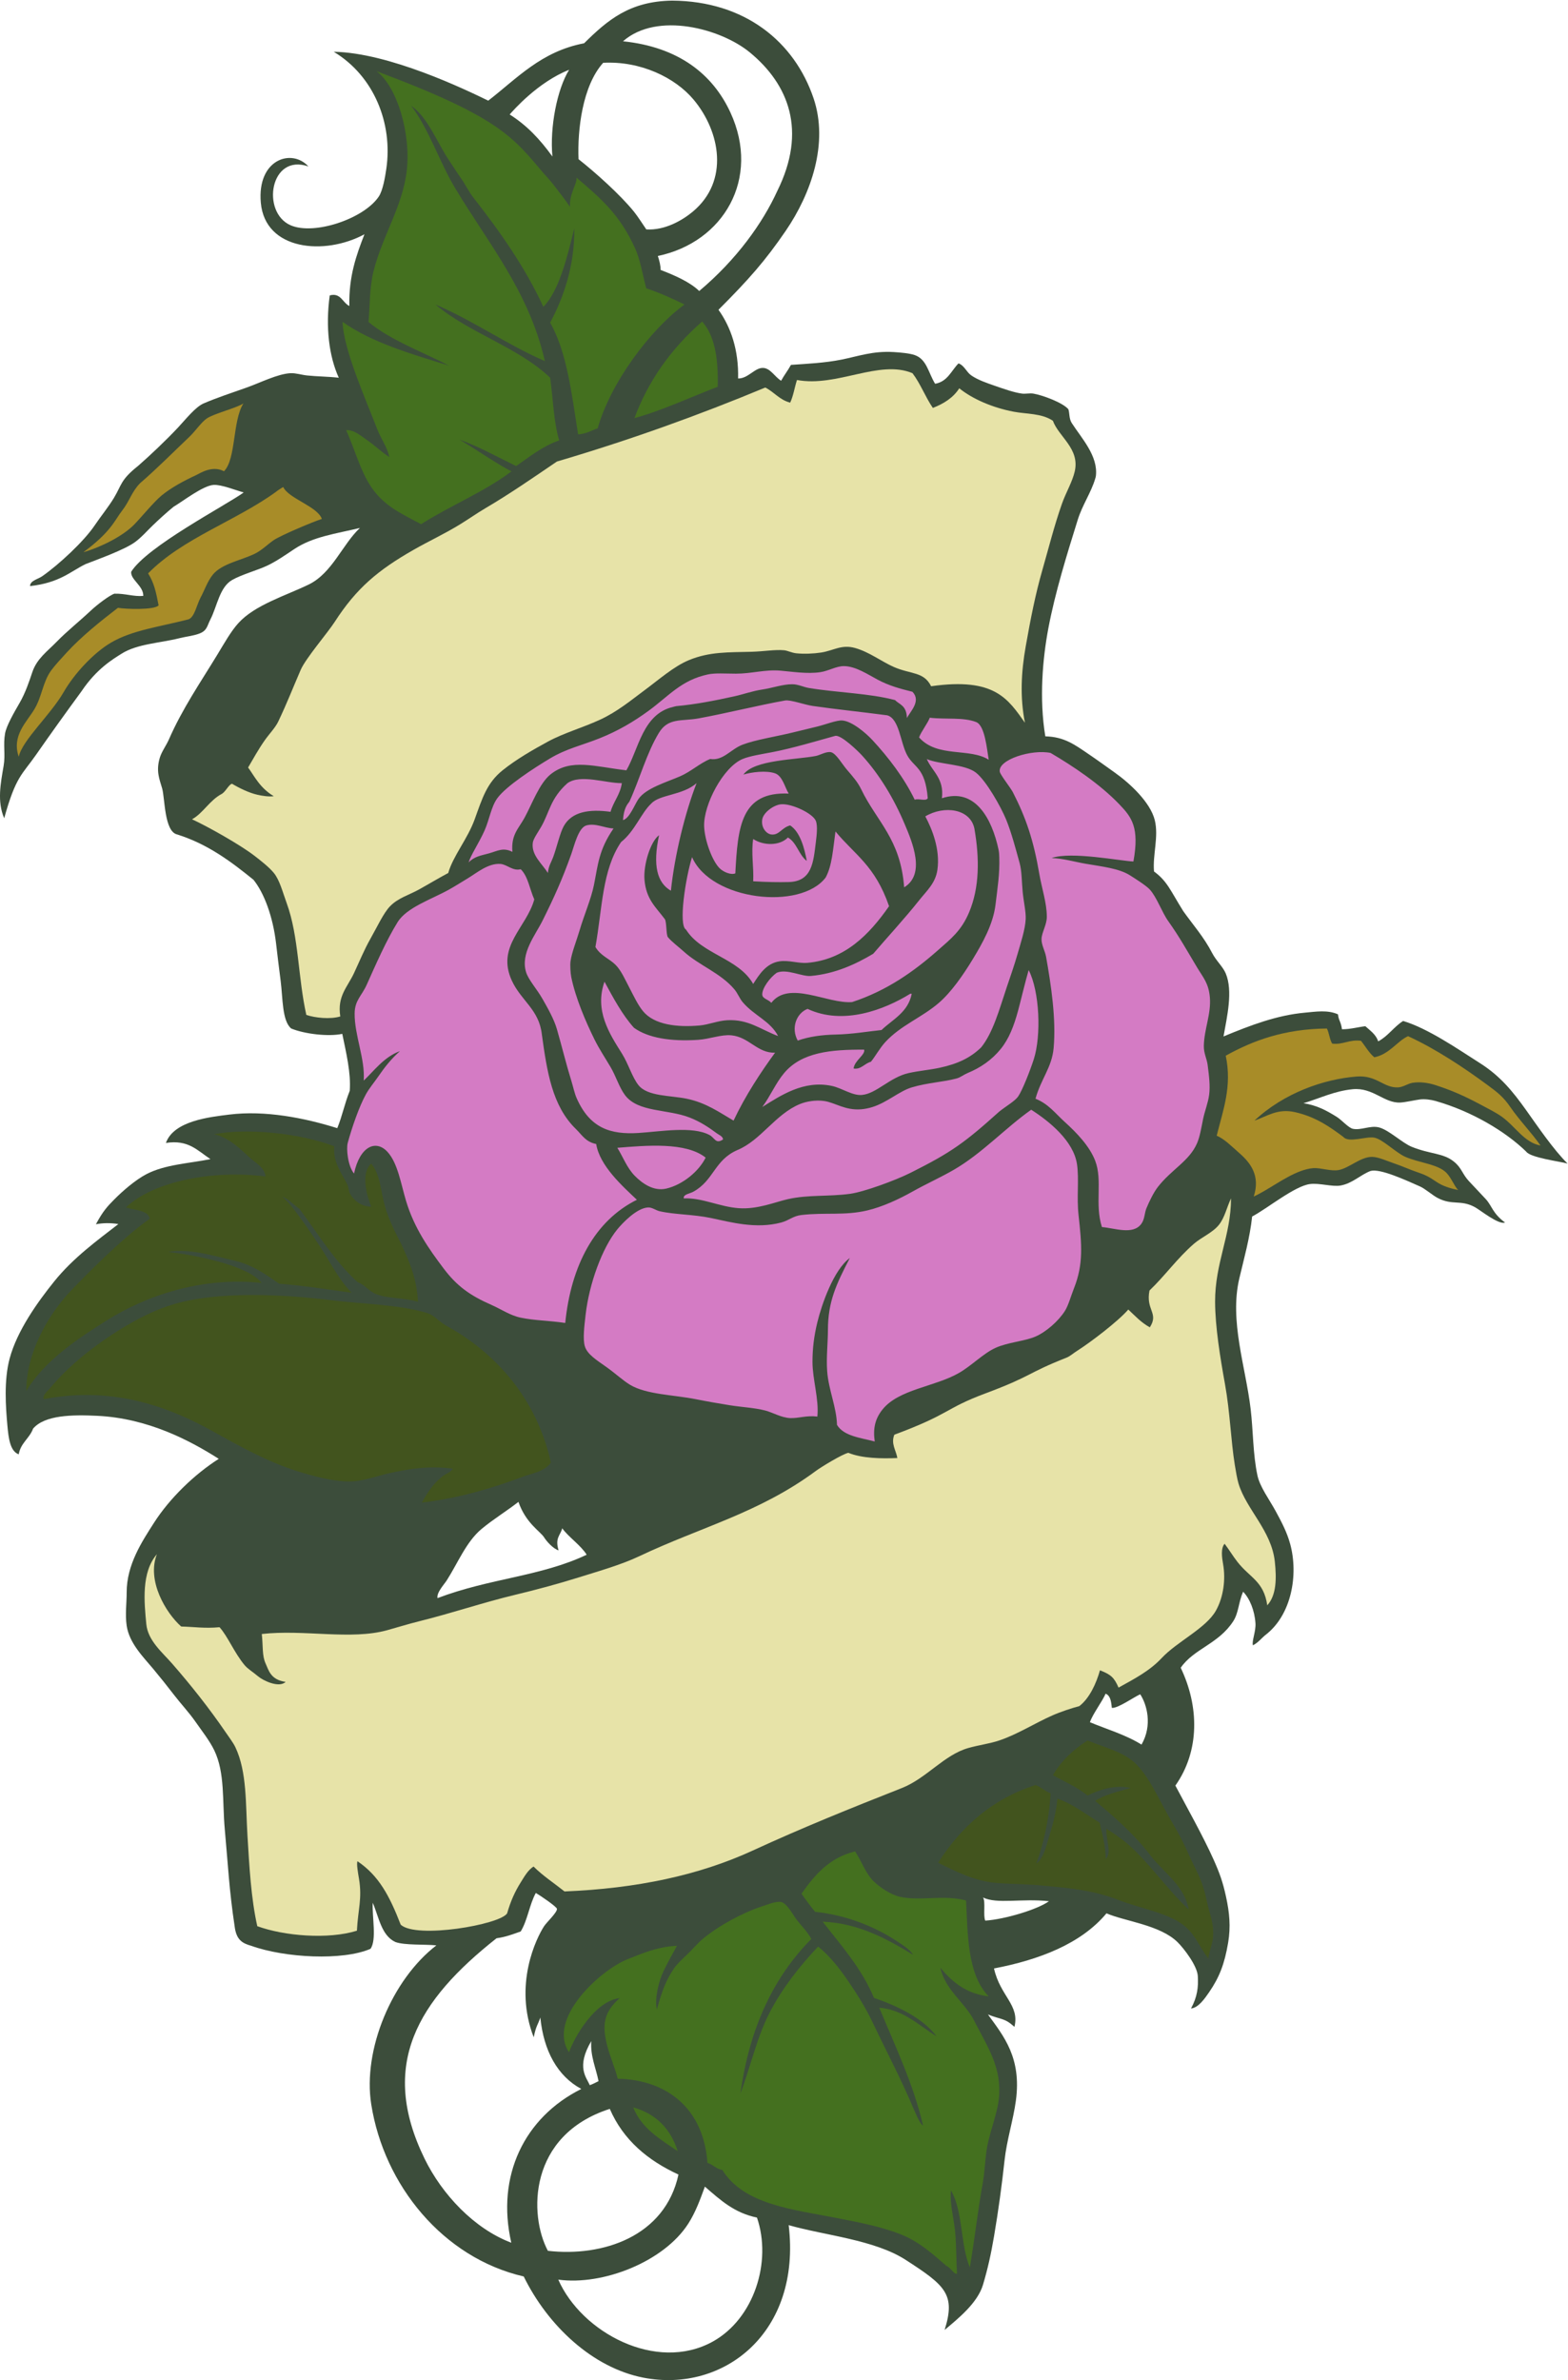<?xml version="1.0" encoding="UTF-8" standalone="no"?>
<svg
   xmlns:dc="http://purl.org/dc/elements/1.1/"
   xmlns:cc="http://creativecommons.org/ns#"
   xmlns:rdf="http://www.w3.org/1999/02/22-rdf-syntax-ns#"
   xmlns:svg="http://www.w3.org/2000/svg"
   xmlns="http://www.w3.org/2000/svg"
   viewBox="0 0 667.053 1012.36"
   height="1012.36"
   width="667.053"
   xml:space="preserve"
   id="svg2"
   version="1.1"><defs
     id="defs6" /><g
     transform="matrix(1.333,0,0,-1.333,0,1012.36)"
     id="g10"><g
       transform="scale(0.1)"
       id="g12"><path
         id="path14"
         style="fill:#3c4d3b;fill-opacity:1;fill-rule:evenodd;stroke:none"
         d="m 2292.95,6606.13 c 39.7,-55.43 64.76,-128.73 62.64,-219.22 31.71,-0.58 52.95,34.48 79.49,33.72 23.63,-0.67 37.42,-28.5 57.81,-40.95 9.63,17.69 21.78,32.84 31.33,50.59 52.5,3.7 107.01,6.03 161.41,16.86 53.43,10.66 100.18,28.13 166.22,24.09 21.38,-1.3 50.77,-3.83 67.46,-9.64 38.58,-13.4 43.51,-56.81 65.04,-91.53 39.8,6.76 51.47,41.68 74.67,65.04 18.9,-6.77 24.74,-27.34 40.96,-38.55 20.56,-14.18 49.06,-24.11 77.09,-33.72 26.58,-9.12 58.61,-20.64 84.32,-24.09 11.31,-1.51 24.94,1.81 36.13,0 28.26,-4.58 94.12,-28.61 112.01,-49.9 4.4,-11.76 1.73,-29.89 10.85,-44.05 31.39,-48.74 84.35,-104.66 77.09,-168.64 -0.45,-3.87 -1.27,-5.75 -2.41,-9.64 -12.76,-43.2 -40.95,-83.7 -55.41,-130.08 -34.83,-111.76 -72.27,-232.03 -93.96,-346.9 -18.06,-95.79 -29.68,-224.09 -9.63,-344.49 60.73,-1.5 93.85,-26.62 139.73,-57.82 28.77,-19.55 56.94,-40.12 81.91,-57.82 47.62,-33.75 113.32,-94.18 127.67,-151.76 13.13,-52.65 -7.27,-111.58 -2.4,-163.81 42.76,-31.61 51.46,-59.59 93.44,-126.75 30.76,-43.28 65.9,-82.59 92.05,-133.44 12.71,-24.71 34.39,-43.61 43.36,-65.04 23.69,-56.56 4.02,-138.39 -7.05,-201.16 86.5,35.71 169.69,67.73 260,75.89 34.8,3.15 72.41,9.47 105.31,-5.39 2.11,-20.17 9.6,-23.24 12.73,-47.61 27.66,-0.14 56.32,8.11 74.68,9.64 15.6,-14.12 33.49,-25.92 40.95,-48.18 31.54,16.65 50.04,46.32 79.5,65.05 79.57,-23.71 175.94,-90.54 245.72,-134.92 64.3,-40.86 103.98,-89.47 146.88,-149.63 36.01,-50.54 87.49,-126.48 132.32,-170.51 -26.18,7.15 -118.8,18.62 -132.24,38.29 -65.73,63.85 -172.29,128.04 -289.08,161.41 -14.44,4.12 -34.31,6.94 -50.6,4.81 -16.51,-2.15 -45.69,-8.98 -62.11,-9.8 -51.31,-2.55 -86.94,48.83 -151.77,42.51 -58.33,-5.68 -103.2,-28.35 -157.11,-44.75 42.68,-6.44 72.93,-22.81 106,-43.36 16.21,-10.08 37.56,-35.24 51.8,-38.22 25.55,-5.33 54.61,11.07 81.89,4.82 31.79,-7.28 74.98,-49.78 105.75,-62.22 59.89,-24.2 100.06,-19.07 135.07,-47.62 24.59,-20.05 25.88,-38.41 47.07,-61.53 18.35,-20.02 33.66,-35.25 54.3,-57.82 19.95,-21.82 21.44,-45.15 61.33,-74.68 -20.34,-7.98 -78.87,39.6 -95.84,48.89 -46.09,25.25 -71.39,4.55 -119.24,29.53 -16.22,8.47 -40.01,29.59 -56.56,36.87 -45.73,20.12 -126.61,57.68 -157.42,49.31 -33.22,-12.81 -58.01,-39.84 -96.11,-46.55 -26.18,-4.61 -67.09,8.66 -97.46,4.73 -49.12,-6.35 -136.59,-78.51 -184.4,-103.51 -7.59,-69.6 -25.68,-132.66 -40.94,-197.53 -32.01,-136.03 20.28,-282.31 36.13,-416.76 8.29,-70.23 7.16,-144.11 21.68,-212 7.81,-36.54 37.93,-76.65 57.82,-113.22 19.36,-35.6 36.45,-67.67 46.89,-106.25 26.31,-97.28 4.32,-225.05 -78.22,-288.84 -12.82,-9.92 -23.72,-25.08 -40.94,-33.72 -4.01,13.69 9.88,44.4 8.16,70.39 -2.68,40.7 -18.41,79.33 -39.48,100.66 -14.82,-34.27 -14.16,-67.36 -31.32,-93.96 -47.13,-73.1 -125.42,-87.37 -167.77,-148.67 59.16,-123.59 60.93,-265.39 -17.03,-376.01 33.83,-64.22 88.79,-161.77 122.17,-236.58 19.39,-43.46 29.27,-71.32 39.22,-116.88 11.35,-51.85 15.64,-96.58 6.98,-147.86 -11.48,-68.06 -28.09,-110.53 -60.66,-157.95 -13.25,-19.3 -34.36,-50.13 -57.81,-51.88 20.06,36.61 23.88,68.31 21.68,103.58 -2.05,32.77 -44.32,88.23 -65.05,108.41 -56.25,54.78 -167.2,65.92 -226.44,91.55 -80.99,-97.31 -215.4,-148.49 -358.94,-175.88 19.56,-88.25 82.67,-116.53 65.22,-186.38 -31.75,28.92 -40.83,22.2 -84.51,39.44 50.35,-69.23 107.54,-138.03 89.15,-274.626 -8.27,-61.414 -29.2,-126.504 -36.14,-190.312 -8.72,-80.157 -19.7,-161.047 -33.72,-243.309 -9.73,-56.965 -19.49,-101.438 -35.11,-154.016 -17.29,-58.254 -79.66,-108.429 -122.5,-144.211 35.89,113.879 1.78,142.024 -124.25,223.536 C 2790.66,448.094 2631,461.738 2517,494.426 2558.11,151.855 2309.72,-42.051 2053.4,7.734 1890.71,39.336 1748.09,174.285 1671.42,330.605 c -257.76,59.61 -445.88,291.258 -486.62,549.27 -27.5,174.205 65.94,397.995 207.84,507.265 -37.09,3.86 -100.64,-0.18 -130.75,10.67 -44.9,20.95 -52.5,79.2 -72.27,125.28 -2.69,-43.37 13.41,-118.25 -7.23,-146.96 -88.34,-38.38 -272.648,-29.17 -380.628,9.63 -28.91,8.08 -47.778,19.22 -52.996,62.64 -17.274,113.5 -21.399,199.99 -31.321,308.36 -8.363,91.29 1.16,180.88 -33.722,252.95 -15.012,30.99 -39.657,62.02 -60.231,91.54 -20.394,29.27 -46.09,56.54 -67.453,84.32 -21.691,28.2 -44.379,56.63 -67.449,84.31 -30.91,37.09 -76.117,81.49 -84.317,137.32 -5.265,35.87 0.086,73.27 0,105.99 -0.226,88.67 49.024,162.59 86.723,221.63 50.563,79.18 129.934,155.69 207.18,204.77 -90.871,57.93 -225.539,129.59 -387.86,137.31 -79.211,3.78 -167.488,2.79 -204.765,-40.95 -11.375,-31.18 -39.578,-45.54 -45.77,-81.91 -27.578,9.61 -32.555,52.09 -36.137,91.55 -5.398,59.48 -11.527,144.79 7.231,214.4 23.953,88.92 88.98,179.65 142.133,245.72 60.871,75.66 138.586,131.7 204.769,183.09 -25.507,4.01 -49.765,3.61 -71.664,-0.69 22.742,42.61 36.961,57.11 57.207,77.78 27.434,27.98 68.746,63.64 103.59,81.9 59.582,31.24 135.82,34.25 204.766,48.18 -42.582,28.12 -70.414,62.62 -142.16,51.61 24.902,70.9 140.922,82.83 202.382,90.53 113.809,14.25 240.707,-10.73 344.492,-43.36 16.27,39.88 22.42,75.26 39.78,119.14 4.41,56.42 -11.62,122.33 -23.83,181.75 -44.07,-9.4 -119.996,-0.56 -162.902,17.09 -29.293,24.06 -26.668,96.59 -33.719,151.77 -5.969,46.69 -10.051,79.66 -14.457,118.04 -10.012,87.2 -38.164,162.25 -72.274,204.77 -71.472,57.81 -145.097,113.48 -243.312,144.55 -41.528,8.93 -39.098,115.12 -48.176,146.94 -8.258,28.95 -20.609,55.14 -7.223,98.77 5.852,19.09 20.336,38.22 28.903,57.82 42.554,97.36 99.984,180.77 154.179,269.82 22.387,36.79 43.512,74.77 67.446,101.17 52.64,58.04 150.203,87.11 224.043,122.86 75.452,36.53 107.742,128.2 163.812,180.68 -76.67,-18.38 -149.883,-27.58 -209.582,-67.45 -28.797,-19.24 -56.875,-38.88 -86.73,-53 -30.203,-14.29 -81.446,-28.27 -111.746,-45.69 -39.914,-22.94 -47.786,-84.31 -68.926,-125.35 -11.238,-21.83 -10.52,-36.29 -36.133,-45.77 -19.348,-7.16 -41.648,-9.16 -62.637,-14.46 -61.633,-15.55 -135.093,-17.95 -184.722,-49.37 -27.227,-17.24 -79.649,-47.83 -127.868,-119.77 -51.863,-70.69 -103.668,-143.17 -145.117,-202.7 -44.461,-63.88 -64.476,-67.98 -101.808,-202.72 -22.977,53.45 -11.449,110.62 -1.789,167.43 6.164,36.22 -1.988,66.63 4.555,103.15 4.387,24.48 27.953,65.62 46.035,96.8 18.961,32.71 30.992,68.99 40.954,98.78 14.375,42.97 47.863,66.33 77.085,96.36 34.29,35.22 70.805,63.64 110.821,101.18 19.301,18.1 58.719,47.91 74.066,52.83 34.301,1.04 61.082,-9.83 92.149,-7.06 0.703,32.26 -41.496,52.14 -38.539,77.09 50.746,81.18 301.921,211.73 358.949,252.94 -24.981,6.95 -71.922,25.93 -96.367,24.1 -34.176,-2.57 -96.52,-51.42 -127.672,-69.86 -21.047,-17.12 -47.813,-41.6 -67.016,-60.15 -19.293,-18.63 -33.516,-35.71 -54.641,-51.61 -32.699,-24.61 -117.792,-55 -159.054,-71.08 -48.629,-23.76 -82.043,-59.39 -177.008,-70.11 -0.035,17.41 24.734,21.71 38.539,31.31 53.172,36.96 133.352,111.32 167.871,162.66 17.656,26.25 44.961,60.34 61.328,87.55 25.137,41.79 20.414,57.08 77.102,102.09 38.672,33.78 89.824,82.24 127.328,122.28 24.43,26.09 55.391,65.67 81.914,77.09 41.801,18 87.484,32.96 137.305,50.59 43.414,15.36 98.371,43.55 139.726,45.77 16.465,0.88 35.547,-5.41 52.996,-7.23 33.633,-3.5 63.933,-3.14 101.183,-7.22 -31.12,68.27 -42.77,161.14 -28.91,262.58 34.91,9.87 40.87,-23.18 62.64,-33.72 -2.2,94.54 22.33,162.35 48.17,228.85 -126.94,-68.46 -317.071,-51.99 -330.731,100.66 -12.406,138.74 98.644,174.44 151.855,115.79 -122.578,42.74 -151.16,-146.14 -57.203,-187.54 74.929,-33.01 234.219,20.29 281.859,91.54 13.18,19.68 20.33,63.18 24.09,89.14 20.91,144.63 -39.54,295.56 -167.85,372.78 176.84,-2.92 420.97,-120.96 493.07,-155.96 91.98,71.02 168.93,157.09 305.94,183.08 75.62,74.76 145.5,133.91 280.62,136.14 232.88,-1.57 390.81,-131.47 451.74,-312 48.21,-142.84 -7.44,-303.36 -89.05,-422.78 -65.22,-95.36 -117.6,-154.89 -214.5,-251.75 z M 1887.02,1081.68 c -3.41,-48.22 14.96,-85.86 23.19,-127.825 -8.1,-3.925 -18.46,-9.57 -27.96,-12.82 -10.58,25.195 -44.32,57.434 4.77,140.645 z m 1641.42,1108.54 c 14.56,-5.88 17.7,-22.22 19.84,-45.19 18.26,-2.71 71.22,34.95 90.63,43.28 21.03,-31.89 39.95,-98.5 4.13,-160.54 -50.08,31.49 -116.1,50.92 -164.67,71.48 9.57,27.37 38.97,65.13 50.07,90.97 z m -391.21,-650.36 c 45.48,-21.77 122.43,-2.33 210.43,-11.79 -35.68,-26.17 -140.93,-57.89 -203.27,-61.98 -7.41,15.63 1.74,61.14 -7.16,73.77 z M 2249.59,617.297 c 51.25,-44.426 94.11,-83.684 166.22,-98.774 48.29,-140.789 -9.13,-323.21 -142.06,-396.14 -179.51,-98.469 -417.72,29.277 -492.02,198.172 142.81,-19.52 337.45,57.648 414.87,178.695 22.89,35.809 37.25,75 52.99,118.047 z M 1782.66,2647.49 c -12.09,40.27 5.75,47.44 11.62,70.48 20.17,-28.02 59.68,-54.49 78.03,-84.33 -147.11,-69.78 -308.35,-74.71 -476.03,-138.46 -3.55,17.49 20.6,42.84 29.42,56.56 34.35,53.35 62.05,123.06 110.82,163.81 37.27,31.16 80.66,57.52 118.04,86.72 23.52,-68.23 70.07,-94.18 81.9,-113.23 8.36,-13.43 29.25,-36.4 46.2,-41.55 z M 1724.42,1156.9 C 1735.2,1050.45 1779.08,970.105 1855.2,928.984 1673.4,838.387 1582.8,651.27 1631.75,438.32 c -118.25,44.59 -220.93,153.848 -276.79,268.231 -146.58,300.069 -21.69,504.829 229.73,703.299 29.1,3.83 52.73,13.12 77.1,21.68 21.75,35.27 27.98,86.06 48.17,122.86 12.15,-6.73 66.54,-43.64 67.46,-50.58 1.48,-11.21 -32.58,-42.59 -40.96,-55.41 -24.69,-37.81 -98.22,-186.86 -33.14,-354.68 7.61,38.39 13.32,39.13 21.1,63.18 z M 2165.27,655.828 C 2122.29,457.703 1923.3,392.539 1748.51,412.52 c -60.56,113.203 -64.08,368.613 197.54,452.902 43.24,-99.699 121.41,-164.453 219.22,-209.594 z M 2231.52,6666 c -29.7,28.92 -79.18,50.35 -123.29,67.28 0.38,13.22 -4.16,30.86 -8.78,44.5 209.56,43.8 328.89,246.86 231.68,457.76 -56.79,123.19 -166.46,209.13 -342.83,227.34 108.58,95.46 312.29,40.63 404.69,-35.45 124.4,-102.41 182.78,-250.41 87.77,-442.03 -46.98,-102.87 -129.86,-219.02 -249.24,-319.4 z m -468.56,429.16 c -39.96,55.37 -81.72,99.64 -136.36,134.14 10.22,11.72 89.64,103.15 189.7,142.57 -38.45,-62.19 -61.99,-183.07 -53.34,-276.71 z M 1925,7394.24 c 119,6.32 229.42,-46.95 288.43,-117.37 85.18,-101.66 114.96,-259.53 -2.39,-357.57 -32.85,-27.46 -89.08,-60.51 -148.43,-56.67 -10.89,15.93 -27.43,41.8 -39.47,56.67 -44.39,54.8 -123.59,125.41 -176.75,167.34 -3.89,93.5 12.4,234.14 78.61,307.6 v 0" /><path
         id="path16"
         style="fill:#a88c28;fill-opacity:1;fill-rule:evenodd;stroke:none"
         d="m 1027.13,5938.74 c -29.587,-9.47 -131.454,-52.71 -153.099,-67.36 -19.222,-13.02 -37.961,-32.33 -60.222,-43.36 -42.723,-21.2 -106.504,-31.82 -134.907,-67.47 -17.164,-21.53 -26.351,-49.8 -38.547,-72.26 -12.464,-22.96 -19.082,-62.45 -38.542,-69.86 -91.536,-23.75 -180.512,-34.56 -248.125,-74.68 C 297.141,5510.2 236.48,5443.97 203.254,5386.34 160.727,5312.58 71.559,5233.43 59.781,5179.98 c -23.059,67.32 25.277,110.37 49.813,151.27 24.679,41.14 26.683,86.68 53.351,123.53 12.25,16.93 33.633,39.89 49.821,57.57 46.922,51.26 108.964,100.81 163.718,142.82 20.215,-4.12 117.121,-7.91 129.668,7.83 -8.043,41.76 -14.211,71.45 -33.48,101.96 109.023,111.61 280.582,167.53 408.59,260.59 1.765,2.25 19.863,13.74 22.707,14.9 17,-36.81 109.371,-61.7 123.161,-101.71 z M 4234.64,4312.73 c 7.46,-14.21 8.57,-34.77 16.86,-48.18 34.18,-4.46 54.39,13.83 91.98,8.98 13.33,-16.38 26.06,-39.39 42.61,-52.54 48.27,9.56 73.26,51.88 107.61,67.32 88.21,-40.52 178.64,-100.55 254.07,-156.26 31.16,-23 49.54,-36.82 72.25,-69.86 29.86,-43.42 68.12,-81.89 96.37,-122.85 -51.45,9.36 -79.65,60.19 -122.87,91.54 -18.51,13.42 -45.07,26.6 -67.45,38.55 -46.98,25.06 -87.29,44.05 -144.53,62.62 -23.62,7.67 -51.02,11.44 -74.68,7.23 -13.94,-2.46 -29.28,-13.91 -45.79,-14.44 -46.52,-1.53 -67.39,39.82 -132.07,34.66 -103.7,-8.27 -230.67,-51.77 -325.63,-140.67 41.1,14.03 73.92,39.76 130.09,26.95 67.56,-15.44 112.34,-48.44 153.74,-78.94 16.02,-20.03 73.08,2.57 98.69,-2.28 27.08,-5.13 68.86,-48.27 99.29,-61.36 43.55,-18.74 95.84,-22.44 125.26,-45.77 20.28,-16.08 29.17,-46.48 43.36,-60.23 -24.37,5.22 -49.34,12.35 -69.85,26.5 -22.42,15.46 -35.22,22.18 -62.64,31.32 -20.76,6.92 -45.08,18.19 -69.86,26.49 -21.81,7.32 -52.19,21.45 -72.28,21.69 -36.67,0.45 -73.01,-35.48 -106.38,-41.95 -25.18,-4.89 -56.73,7.48 -81.34,5.98 -13.6,-0.82 -28.9,-5.16 -40.95,-9.63 -52.61,-19.53 -103.9,-60.53 -149.29,-80.89 21.58,66.47 -10.58,107.61 -46.02,138.54 -25.05,21.85 -48.48,45.98 -72.28,55.4 20.27,81.28 49.62,157.49 28.91,255.36 87.74,48.78 187.57,85.45 322.82,86.72 z M 266.039,5832.44 c 89.688,66.35 99.16,101.36 123.781,132.89 23.442,30.01 30.828,60.81 57.477,87.67 55.57,48.12 104.539,97.8 157.797,148.42 17.789,16.9 36.969,45.47 54.461,57.64 22.785,15.87 95.726,33.6 117.336,48.3 -35.321,-55.74 -23.036,-177.28 -62.051,-216.52 -37.59,19.93 -75.992,-6.3 -88.938,-12.29 -38.32,-17.74 -79.519,-39.75 -110.636,-65.41 -24.297,-20.02 -66.055,-71.11 -87.766,-93.12 -35.629,-36.1 -104.348,-70.93 -161.461,-87.58 v 0" /><path
         id="path18"
         style="fill:#42541e;fill-opacity:1;fill-rule:evenodd;stroke:none"
         d="m 1758.14,2927.55 c -21.17,-29.13 -59.16,-33.62 -91.53,-45.78 -90.81,-34.11 -199.7,-67.39 -320.41,-81.91 18.34,33.16 39.2,64.6 69.87,86.73 9.28,6.7 22.31,9.8 28.9,21.68 -76.04,9.99 -139.34,-0.51 -202.35,-14.45 -41.06,-9.09 -84.6,-26.4 -127.68,-26.5 -54.57,-0.12 -122.241,19.11 -168.631,33.72 -92.25,29.08 -183.223,79.61 -265,125.28 -138.575,77.37 -319.668,147.15 -542.028,103.58 -3.597,14.4 11.996,24.92 19.274,33.73 60.699,73.54 145.703,140.65 231.265,192.72 52.821,32.15 106.688,59.55 166.219,77.09 135.695,39.98 334.399,33.07 503.491,12.04 94.41,-11.74 215.83,-13.26 305.75,-41.33 20.46,-6.4 36.47,-27.43 60.42,-40.58 161.35,-88.53 288.64,-237.36 332.44,-436.02 z M 3856.41,1344.8 c -26.04,34.05 -40.6,73.24 -72.26,101.18 -50.42,44.53 -140.93,57.07 -216.81,86.74 -81.57,31.89 -165.48,38.3 -245.73,45.76 -46.24,4.31 -90.75,4.27 -134.91,7.22 -74.58,5.02 -134.61,36.72 -192.72,65.06 72.67,113.63 170.11,202.49 310.77,248.13 18.28,-6.62 29.91,-19.87 48.18,-26.5 -4.38,-81.78 -23.22,-164.15 -45.77,-224.04 24.5,16.38 31.9,57.29 43.36,93.95 10.19,32.61 20.87,73.01 24.08,113.23 51.9,-18.78 91.19,-50.15 134.91,-77.09 8.11,-36.87 18.67,-71.27 19.28,-115.64 20.91,20.31 -0.09,60.75 2.41,96.37 23.16,-14.97 46.91,-30.17 67.44,-48.19 71.66,-62.84 125.5,-144.6 195.14,-209.59 -12.69,75.86 -82.1,119.76 -122.86,173.45 -49.61,65.36 -111.6,119.68 -175.86,173.46 31.14,20.26 73.29,29.49 113.22,40.95 -47.06,12.31 -103.94,-6.69 -137.31,-24.08 -32.12,26.49 -73.15,44.09 -110.81,65.04 27.35,46.53 65.63,82.1 110.81,110.81 54.67,-23.49 115.98,-35.34 156.59,-77.09 39.06,-40.16 67.25,-102.39 98.76,-158.99 15.37,-27.6 32.05,-54.56 45.78,-81.91 14.89,-29.66 27.3,-59.28 40.96,-86.73 15.01,-30.2 27.81,-56.44 38.54,-108.4 8.6,-41.66 24.11,-70.8 19.27,-118.05 -2.32,-22.58 -13.02,-43.76 -14.46,-65.05 z M 1066.76,3936.93 c -4.56,-51.05 22.4,-83.06 40.95,-120.46 5.41,-10.9 4.96,-22.96 9.64,-31.31 12.01,-21.45 36.94,-41.3 67.45,-40.96 -12.21,29.07 -35.75,107.05 0,137.31 29.47,-34.78 30.14,-88.53 43.36,-134.9 13.16,-46.12 34.64,-86.43 53,-122.86 31.2,-67.62 47.97,-110.76 53,-183.07 -43.67,13.36 -93.88,9.5 -132.5,24.08 -24.91,9.41 -37.87,31.53 -60.22,38.53 -73.15,66.59 -125.87,153.6 -185.499,233.68 -27.171,20.22 -37.246,33.85 -55.41,38.55 28.239,-18.33 95.274,-120.68 113.219,-146.95 36.75,-53.75 63.9,-113.33 108.41,-158.99 -70.86,9.71 -147.371,22.22 -231.262,28.9 -41.273,28.38 -84.472,60.84 -146.953,74.67 -59.472,13.2 -140.961,39.24 -207.175,26.52 77.832,-7.96 256.976,-42.65 298.109,-98.78 -189.328,20.13 -366.086,-38.75 -495.649,-120.45 -94.312,-59.46 -196.199,-127.12 -255.363,-224.03 -0.121,116.45 64.762,239.34 146.426,324.02 30.004,31.11 152.148,157.99 247.887,225.64 -6.532,27.37 -45.797,25.94 -76.317,35.73 89.399,85.33 283.481,120.3 445.664,98.76 -3.464,29.39 -32.023,43.24 -50.586,60.23 -29.961,27.44 -64.347,62.75 -113.218,74.68 104.297,20.17 273.382,3.64 383.037,-38.54 v 0" /><path
         id="path20"
         style="fill:#e7e3a8;fill-opacity:1;fill-rule:evenodd;stroke:none"
         d="m 700.586,2402.38 c 26.113,-28.88 46.93,-81 79.496,-120.45 10.637,-12.89 26.758,-22 43.359,-36.14 16.149,-13.75 66.997,-38.32 88.086,-17.9 -47.738,6.72 -53.914,36.68 -63.992,58.86 -11.5,25.3 -7.726,55.29 -12.043,93.94 134.801,15.22 283.798,-19.97 399.898,12.06 33.92,9.34 67.83,20.04 103.59,28.9 102.62,25.41 202.54,59.5 305.94,84.32 66.72,16 136.29,34.69 202.36,55.4 66.42,20.82 135.73,40.45 192.72,67.45 197.99,93.86 382.56,138.11 563.72,272.23 16.65,12.32 83.44,53.2 103.59,57.82 44.25,-18.11 106.58,-18.79 156.51,-16.68 -4.11,24.65 -21.38,45.9 -9.56,74.49 180.03,66.84 159.11,82.6 290.65,131.77 150.87,56.37 129.56,63.01 258.61,113.94 11.41,4.51 21.9,14.24 33.73,21.69 42.57,26.85 131.29,94.47 163.61,131.97 22.34,-21.03 40.78,-41.32 68.65,-56.8 29.72,45.77 -13.64,54.71 -1,117.55 48.72,46.21 88.68,103.17 142.13,149.36 24.09,20.81 59.52,35.12 79.5,60.23 18.84,23.67 24.98,56.13 38.54,84.31 -0.12,-118.9 -51.41,-205.93 -50.85,-330.45 0.36,-79.74 16.01,-175.75 31.57,-262.16 16.08,-89.11 18.94,-181.3 31.33,-257.78 3.06,-18.89 7.47,-45.29 12.04,-60.22 25.32,-82.57 104.94,-149.63 115.64,-248.13 5.82,-53.63 5.39,-107.52 -24.09,-139.73 -11.1,77.24 -55.19,87.43 -95.17,138.55 -14.75,18.87 -25.79,37.94 -40.95,57.81 -12.68,-14.25 -8.64,-43.48 -4.81,-65.04 8.5,-48.03 1.49,-104.69 -22.88,-148.17 -31.82,-56.73 -123.52,-98.39 -173.46,-151.78 -38.28,-40.92 -86.84,-65.99 -137.32,-93.95 -14.48,32.9 -24.32,41.31 -59.29,55.27 -11.97,-42.22 -33.29,-89.24 -65.98,-114.38 -24.27,-6.43 -58.21,-17.43 -86.71,-30.02 -56,-24.74 -109.84,-59.66 -168.64,-79.5 -31.23,-10.53 -63.68,-14.19 -98.76,-24.09 -77.5,-21.84 -133.4,-96.64 -212,-127.68 -167.55,-66.16 -315.99,-125.85 -477,-199.95 -171.26,-78.81 -370.34,-120.74 -599.84,-130.08 -33.01,26.41 -69.06,49.78 -98.77,79.49 -17.69,-10.92 -29.5,-32.34 -40.95,-50.58 -18.34,-29.2 -32.26,-59.85 -43.37,-98.77 -22.22,-36.25 -290.59,-82.24 -339.67,-36.14 -35.64,91.9 -69.81,156.54 -138.01,202.39 -3.33,-9.01 1.93,-38.12 4.82,-55.41 10.68,-64.01 -2.92,-96.63 -6.54,-166.25 -91.58,-28.56 -232.157,-16.91 -317.981,14.45 -19.949,89.36 -25.301,189.76 -31.32,289.08 -6.074,100.25 -1.196,203.27 -38.543,281.86 -7.028,14.77 -20.098,31.75 -31.317,48.18 -50.972,74.65 -110.382,149.86 -171.046,219.23 -30.84,35.25 -76.899,73.02 -81.903,125.26 -6.73,70.19 -16.48,165.17 33.719,223.17 -32.863,-83.84 27.961,-186.51 77.601,-230.62 40.286,-0.86 75.407,-6.76 122.356,-2.18 z M 2977.12,6292.96 c 35.27,13.71 65.24,32.72 84.32,62.63 41.79,-33.86 105.62,-61.7 173.44,-74.68 41.08,-7.86 89.24,-4.62 125.28,-28.91 18.87,-51.47 86.32,-88.66 69.86,-161.41 -7.53,-33.25 -28.47,-68.09 -40.96,-103.58 -24.62,-69.96 -41.88,-139.67 -62.63,-211.99 -21.87,-76.24 -36.97,-152.53 -53,-243.32 -14.25,-80.75 -18.71,-161.36 -2.41,-243.31 -54.09,75.68 -95.94,145.42 -299.41,116.49 -23.54,47.29 -64.07,37.32 -119.76,61.78 -37.34,16.4 -77.49,47.44 -122.85,60.23 -43.55,12.27 -68.64,-8.35 -108.41,-14.46 -24,-3.68 -54.33,-5.07 -79.5,-2.41 -13.94,1.47 -27.95,8.62 -38.55,9.64 -28.95,2.77 -64.9,-3.78 -103.59,-4.82 -74.19,-1.99 -134.22,0.58 -199.95,-26.5 -48.48,-19.98 -96.23,-62.42 -142.14,-96.36 -43.71,-32.33 -86.73,-68.45 -142.13,-93.96 -56.87,-26.16 -115.17,-42.13 -166.22,-69.86 -50.06,-27.18 -102.09,-57.39 -144.54,-91.54 -50.4,-40.55 -64.67,-88.87 -89.13,-156.58 -22.54,-62.37 -68.86,-116.66 -84.32,-171.04 -32.1,-17.17 -63.14,-35.96 -93.95,-53 -31.59,-17.46 -65.74,-26.49 -91.55,-53 -21.18,-21.75 -41.25,-65.96 -62.63,-103.59 -20.79,-36.6 -36.51,-75.73 -53,-110.82 -20.73,-44.07 -53.66,-72.79 -43.36,-137.31 -31.58,-9.83 -80.98,-4.58 -108.409,4.82 -26.726,119.1 -23.75,250.35 -62.633,356.53 -12.648,34.55 -22.293,73.48 -40.957,96.37 -15.031,18.44 -41.586,39.23 -62.629,55.4 -44.261,34.01 -144.136,90.68 -198.547,115.96 35.352,19.27 55.407,59.97 94.661,80.85 12.293,6.55 23.359,31.31 33.043,32.46 23.832,-14.23 54.476,-29.02 80.179,-34.86 17.5,-3.97 36.762,-6.97 53,-4.82 -45.144,27.02 -62.074,64.74 -81.914,91.54 15.285,26.04 32.59,57.68 53,86.72 14.766,21.01 34,40.45 43.364,60.23 29.121,61.54 45.843,105.44 71.574,164.86 15.75,36.39 86.088,118.21 108.378,152.79 69.24,107.36 137.88,165.06 251.56,229.93 52.24,29.8 97.14,49.85 149.36,81.9 26.97,16.56 52.58,34.74 79.5,50.6 79.64,46.9 150.69,96.27 228.86,149.35 231.98,68.35 452.81,147.84 664.89,236.09 28.38,-14.18 45.57,-39.55 79.5,-48.18 10.08,21.25 14.02,48.62 21.69,72.27 127.48,-23.86 262.56,66.25 368.57,21.68 25.47,-33.15 41.17,-76.07 65.05,-110.81 v 0" /><path
         id="path22"
         style="fill:#44701f;fill-opacity:1;fill-rule:evenodd;stroke:none"
         d="m 3083.11,1530.3 c 5.53,-106.01 3.43,-236.26 72.27,-305.94 -63.26,7.48 -110.69,37.87 -154.17,91.54 14.02,-69.27 78.1,-111.35 106.78,-167.35 43.42,-84.98 89.27,-149.78 80.1,-248.269 -4.78,-51.218 -32.66,-115.777 -39.94,-169.765 -4.72,-35.164 -5.79,-69.051 -12.04,-103.59 -14.73,-81.528 -25.86,-178.117 -40.95,-267.406 -31.16,75.734 -20.98,178.07 -60.23,245.722 -4.8,-43.289 11.04,-94.187 14.46,-144.551 2.73,-40.007 2.43,-80.136 4.81,-120.449 -6.93,-6.394 -21.45,19.914 -33.71,24.102 -44.76,38.554 -86.66,77.48 -146.97,101.172 -59.43,23.363 -127.26,36.894 -197.54,50.586 -148.13,28.878 -301.5,43.671 -370.89,154.523 -19.17,2.512 -30.19,17.832 -47.33,22.375 -12.1,172.332 -127.46,265.242 -286.49,268.688 -8.28,35.324 -25.84,72.712 -34.85,110.902 -13.51,57.28 -12.23,99.41 41.2,146.18 -78.95,-8.92 -144.78,-124.84 -161.66,-172.68 -70.67,107.65 101.05,262.52 185.5,296.32 46.48,18.59 96.33,40.53 158.99,43.35 -12.74,-23.2 -27.93,-50.13 -43.36,-81.9 -14.75,-30.39 -29.23,-90.61 -20.57,-120.56 16.34,59.31 29.05,92.54 54.3,130.18 9.91,14.78 30.2,32.99 45.78,48.2 16.1,15.72 31.23,33.62 45.76,45.77 50.13,41.87 126.9,83.69 187.9,103.59 15.95,5.19 46.4,18.09 62.63,14.45 19.57,-4.39 37.64,-41.32 50.61,-57.81 18.18,-23.13 33.84,-37.57 45.77,-60.23 -119.66,-120.44 -197.39,-282.81 -226.46,-493.856 32.98,87.896 53.06,181.666 93.95,260.176 41.16,79 95.74,147.45 154.18,209.6 36.91,-29.51 68.36,-69.8 96.37,-110.82 27.5,-40.28 55.76,-85.16 77.08,-130.09 43.79,-92.26 92.88,-184.792 132.5,-279.46 13.77,-32.883 23.32,-48.566 28.91,-50.59 -30.53,131.692 -89.79,255.5 -139.73,375.82 76.2,-5.73 127.6,-57.12 183.09,-91.55 -41.8,56.17 -120.97,95.84 -199.94,122.86 -40.11,95.6 -104.49,166.93 -163.82,243.32 116.99,-5.08 208.03,-56.97 289.08,-106 -12.93,19.53 -34.88,32.32 -55.41,45.78 -67.92,44.54 -159.27,81.5 -257.76,91.53 -15.13,18.6 -29.56,37.89 -43.36,57.82 42,59.98 88.87,115.11 171.05,134.9 20.97,-31.11 33.2,-70.5 60.22,-96.35 18.85,-18.05 53.31,-41.63 81.91,-48.19 65.65,-15.04 139.66,7.64 211.98,-12.05 z M 1201.66,7367.39 c 393.48,-146.84 436,-210.99 534.8,-327.63 10.67,-11.37 27.7,-30.54 38.56,-45.78 7.61,-10.71 19.55,-24.03 43.86,-58.95 -0.88,45.94 21.37,67.49 21.17,92.68 80.5,-68.76 136.33,-117 184.9,-221.25 18.78,-40.3 24.37,-82.18 37.47,-131.8 41.5,-13.69 88.93,-35.15 122.02,-51.67 -110.92,-81.68 -236.71,-251.31 -276.94,-395.08 -20.36,-6.93 -36.51,-18.09 -62.62,-19.27 -20.25,128.32 -35.37,261.75 -89.15,356.54 43.56,80.95 78.48,183.25 77.1,301.12 -22.55,-92.67 -49.14,-201.38 -98.78,-250.54 -59.32,127.97 -138.14,239.34 -224.03,349.31 -14.19,18.17 -25.01,41.13 -38.54,60.23 -13.9,19.59 -25.72,38.94 -38.55,57.82 -35.8,52.67 -68.7,139.54 -120.45,173.45 55.98,-72.88 89.57,-178.07 139.92,-262.07 105.56,-176.14 236.05,-330.24 286.48,-552.18 -122.95,53.71 -225.62,127.7 -349.31,180.67 108.34,-91.6 264,-135.88 366.16,-233.67 9.39,-66.91 11.1,-141.49 28.92,-199.95 -54.04,-18.63 -98.76,-55.37 -137.32,-81.91 -63.92,30.88 -117.59,61.56 -180.67,84.32 61.49,-36.79 127.64,-82.88 165.78,-101.1 -84.78,-64.57 -197.45,-110.56 -288.65,-168.71 -54.64,29.53 -102.22,50.18 -142.13,96.35 -47.69,55.2 -63.91,130.55 -97.06,203.79 25.19,1.32 43.49,-15.86 68.15,-32.74 24.63,-16.86 46.72,-39.11 69.87,-53 -7.72,33.77 -26.69,57.4 -38.98,89.35 -34.7,90.28 -107.79,254.06 -110.38,341.87 93.67,-66.14 217.59,-102.01 339.67,-139.73 -78.24,41.1 -189,81.96 -256.82,139.4 4.52,49.5 2.73,109.07 15.92,161.73 28.09,112.24 92.74,206.99 106,320.4 13.96,119.52 -31.24,269.65 -96.37,318 z M 2290.54,6360.41 c -80.41,-30.4 -178.49,-76.45 -265.75,-99.99 42.99,116.01 113.92,218.8 216.02,308.22 37.49,-42.03 52.27,-109.83 49.73,-208.23 z M 2020.73,870.234 c 73.34,-20.605 119.44,-68.457 142.13,-139.718 -56.01,37.922 -115.36,72.55 -142.13,139.718 v 0" /><path
         id="path24"
         style="fill:#d47bc4;fill-opacity:1;fill-rule:evenodd;stroke:none"
         d="m 3290.98,4053.61 c 57.3,-36.57 135.57,-99.64 146.27,-174.5 6.85,-48.05 -1.47,-104.17 4.82,-161.4 10.32,-94.05 16.19,-156.19 -14.46,-233.69 -10.35,-26.15 -17.88,-54.82 -28.91,-72.26 -20.65,-32.67 -60.01,-67.14 -93.95,-81.91 -34.18,-14.86 -88.86,-18.43 -127.68,-36.14 -38.7,-17.65 -75.62,-56.23 -115.63,-79.49 -77.7,-45.18 -193.6,-51.92 -245.73,-118.05 -22.53,-28.56 -30.12,-59.08 -24.09,-101.17 -45.78,12.03 -98.7,16.93 -120.45,53 -1.29,56.15 -27.03,112.17 -31.31,171.04 -3.22,44.14 2.31,90.16 2.4,132.48 0.25,89.45 26.28,144.97 69.86,228.87 -51.39,-36.91 -89.95,-148.59 -103.57,-204.76 -10.5,-43.29 -15.59,-83.12 -15.59,-126.39 0,-56 21.17,-119.4 15.59,-174.75 -35.34,4.38 -59.01,-5.89 -86.74,-4.81 -28.26,1.1 -54.87,17.61 -79.5,24.09 -34.12,8.97 -74.3,10.62 -113.22,16.86 -35.06,5.63 -71.84,11.97 -108.41,19.27 -70.78,14.13 -157.3,14.59 -209.59,45.78 -22.86,13.62 -46.73,36.35 -77.08,57.8 -30.12,21.29 -59.77,39.71 -67.46,65.06 -7.05,23.23 -1.72,65 2.41,101.18 11.09,96.96 52.16,212.25 101.18,272.22 15.65,19.12 62.03,68.74 98.77,69.86 12.18,0.37 24.63,-9.39 36.14,-12.04 47.62,-11.02 107.46,-9.84 163.81,-21.69 63.71,-13.4 143.57,-35.8 224.03,-14.46 25.56,6.78 37.49,20.93 65.06,24.1 75.4,8.67 137.69,-2.5 209.58,14.46 48.86,11.51 101.01,35.76 144.54,60.21 45.03,25.29 91.16,45.86 132.5,69.87 89.65,52.05 163.5,132.7 246.41,191.36 z m -1361.79,408.48 c 28.27,-52.03 56.09,-104.51 93.95,-146.95 45.2,-32.68 118.11,-44.35 204.77,-38.54 37.15,2.49 73.63,17.5 105.99,14.45 57.05,-5.37 83.39,-57.65 139.73,-55.41 -44.5,-60.67 -95.15,-137.2 -132.5,-216.81 -43.67,25.33 -86.93,56.89 -149.36,69.86 -52.62,10.94 -125.07,6.86 -154.18,43.36 -20.38,25.59 -31.84,67.54 -52.99,101.19 -40.08,63.74 -87.81,137.01 -55.41,228.85 z m 474.58,320.41 c 2.18,46.27 -6.99,91.58 0,134.9 32.54,-21.58 84.33,-22.36 110.8,4.82 28.63,-16.36 34.48,-55.47 60.24,-74.68 -7.15,38.63 -20.5,91.91 -53,113.22 -27.24,-6.61 -34.77,-31.91 -60.23,-28.9 -15.73,1.85 -33.28,21.9 -28.91,48.18 3.7,22.2 36.74,46.21 60.22,48.18 34.19,2.87 101.5,-29.33 110.83,-53.01 6.45,-16.34 2.35,-48.2 0,-67.45 -7.95,-65.05 -12.13,-125.81 -86.72,-127.68 -33.85,-0.84 -67.95,-0.22 -113.23,2.42 z m -180.68,313.17 c -35.89,-91.8 -70.12,-228.58 -81.91,-343.22 -43.86,25.2 -58.74,80.13 -37.78,177.19 -27.51,-20.01 -50.43,-94.85 -46.54,-142.33 5.17,-62.92 37.15,-88.18 64.88,-125.57 6.05,-8.16 3.96,-50.49 9.8,-57.52 12.74,-15.31 34.5,-31.09 50.59,-45.77 48.57,-44.27 117.01,-67.96 161.41,-120.45 10.78,-12.73 16.48,-29 26.5,-40.95 35.97,-42.87 88.22,-59.95 113.22,-108.41 -57.12,21.56 -94,53.74 -161.4,50.59 -30.55,-1.42 -60.18,-14.29 -89.13,-16.85 -71.68,-6.37 -144.8,2.01 -180.68,45.76 -16.7,20.37 -29.61,48.59 -43.36,74.68 -13.08,24.81 -25.89,54.4 -43.37,72.27 -20.54,21.02 -48.32,29.01 -65.04,57.82 21.85,122.27 21.3,245.84 81.91,334.85 43.52,34.2 64.35,93.43 96.36,122.87 26.67,29.28 99.99,25.77 144.54,65.04 z m -238.49,0 c -5.45,-37.12 -26.69,-58.44 -36.14,-91.54 -67.3,9.35 -123.48,0.91 -149.36,-45.77 -11.99,-21.63 -22.33,-67.91 -33.73,-98.78 -6.15,-16.67 -14.71,-27.94 -16.86,-50.58 -18.17,29.7 -53.31,56.47 -48.18,96.35 1.62,12.62 16.03,32.63 26.49,50.59 26.98,46.33 29.06,90.59 84.32,139.73 41.97,29.67 122.8,-0.69 173.46,0 z m 973.26,76.74 c 39.85,-17.26 121.55,-15.75 156.57,-43.02 33.07,-25.73 80.2,-110.01 96.37,-149.35 17.02,-41.48 31.26,-95.84 43.35,-139.73 7.05,-25.53 6.66,-60.68 9.64,-91.54 3.09,-31.88 10.72,-63.72 9.64,-86.72 -1.58,-33.73 -16.03,-76.67 -26.5,-113.23 -10.38,-36.26 -23.12,-72.02 -33.74,-103.59 -24.04,-71.63 -43.61,-145.13 -81.89,-192.73 -33.77,-32.7 -73.29,-52.29 -132.5,-65.04 -32.43,-6.98 -64.88,-9.36 -98.76,-16.85 -59.86,-13.25 -102.68,-65.75 -149.36,-69.87 -30.67,-2.7 -63.34,21.95 -96.37,28.91 -89.88,18.94 -163.04,-30.83 -221.64,-67.45 26.67,35.93 42.32,75.62 69.87,108.41 56.01,66.65 149.06,75.18 255.36,74.68 4.25,-16.54 -31.04,-34.65 -33.73,-60.23 23.6,-3.87 34.48,15.98 55.41,21.68 14.51,17.97 27.88,43.17 45.77,62.63 49.59,53.95 116.75,78.35 171.04,125.27 38.69,33.43 76.23,86.63 108.41,139.73 30.99,51.14 64.85,111.25 72.27,173.45 6.14,51.53 13.87,98.35 12.04,151.76 -0.25,7.37 -0.44,14.8 -2.41,24.1 -20.68,97.76 -74.59,199.11 -180.68,163.81 7.94,63.33 -31.78,86.19 -48.16,124.92 z m 659.37,-326.7 c -37.27,0.91 -199.18,33.25 -261.03,10.94 37.85,-1.26 74.01,-12.28 108.23,-18.13 52.66,-9.01 106.86,-14.91 141.44,-36.75 14.25,-9 51.51,-32.36 63.42,-45.33 22.6,-24.63 38.4,-72.05 59.44,-101.63 35.4,-49.73 57.86,-90.71 91.55,-146.94 19.31,-32.23 37.22,-50.26 40.95,-96.37 4.26,-52.61 -18.18,-100.45 -19.27,-154.17 -0.48,-23.6 9.54,-40.9 12.06,-60.23 4.8,-36.9 8.58,-68.01 4.8,-96.36 -3.43,-25.76 -14.19,-52.14 -19.27,-77.09 -5.82,-28.63 -10.24,-56.3 -19.27,-77.09 -24.9,-57.32 -81.26,-83.06 -125.27,-139.72 -13.37,-17.23 -27.23,-45.97 -36.14,-67.45 -6.57,-15.87 -5.4,-35.47 -16.86,-50.59 -26.87,-35.45 -84.05,-13 -125.27,-9.64 -23.77,73.59 2.96,148.35 -21.68,211.99 -17.97,46.42 -59.08,89.13 -96.36,122.86 -31.12,28.16 -52.31,58 -93.95,74.69 17.1,62.49 52.23,99.75 57.82,161.4 8.4,92.86 -8.05,201.32 -24.09,291.49 -3.36,18.88 -15.42,38.48 -14.46,57.82 1.01,20.26 16.93,44.89 16.87,69.86 -0.12,44.42 -15.96,89.73 -24.1,137.32 -18.24,106.66 -42.2,178.02 -84.31,260.17 -7.11,13.86 -40.12,55.43 -41.8,65.54 -6.44,38.43 102.76,72.43 162.25,59.73 72.55,-42.62 157.21,-99.28 219.23,-163.81 39.51,-41.15 64.78,-73.54 45.07,-182.51 z m -461.84,324.64 c -60.55,38.76 -164.25,5.45 -222.23,71.25 5.89,17.4 28.02,45.67 34.14,62.83 50.95,-5.96 106.63,2.34 148.16,-13.88 28.29,-11.04 34.44,-88.91 39.93,-120.2 z m -194.54,-122.61 c -4.88,-11.16 -30.8,0.24 -41.54,-5.07 -33.7,69.74 -84,135.3 -134.92,190.31 -19.96,21.59 -64.78,60.41 -96.35,62.64 -18,1.27 -52.06,-12.46 -79.49,-19.27 -28.61,-7.11 -54.06,-13.04 -79.51,-19.28 -53.65,-13.14 -117.1,-22.62 -159,-38.54 -38.24,-14.53 -62.02,-52.3 -103.58,-45.77 -33.42,-13.63 -60.71,-39.97 -96.38,-55.41 -43.37,-18.78 -108.36,-37.52 -132.49,-72.27 -12.05,-17.36 -28.69,-62.54 -49.37,-67.34 2.51,37.54 13.72,50.27 20.47,59.01 32.88,71.3 54.68,154.51 94.06,219.32 30.02,49.43 72.25,36.35 126.78,46.3 87.99,16.04 192.75,42.26 275.93,57.02 17.22,3.06 62.27,-13.65 88.18,-17.39 75.36,-10.86 154.67,-18.88 237.73,-29.85 38.95,-10.67 41.7,-86.6 63.84,-127.35 22.06,-40.62 57.5,-37.8 65.64,-137.06 z m -75.28,-284.51 c -11.78,155.26 -87.58,209.66 -137.31,313.17 -10.48,21.82 -25.59,39.32 -45.77,62.64 -14.91,17.23 -34.24,51.89 -50.6,55.4 -14.63,3.14 -35.03,-9.48 -48.17,-12.05 -62.59,-12.22 -196.81,-11.69 -231.17,-59.36 26.35,8.05 72.98,13.76 101.08,3.95 23.8,-8.3 31.41,-45.51 43.46,-64.62 -152.45,6.77 -162.52,-105.41 -170.36,-254.61 -13.41,-5.72 -37,3.83 -49.38,15.55 -23.8,22.54 -48.76,89.84 -50.17,135.06 -2.11,68.2 60.63,188.43 122.86,214.4 22.99,9.6 61.01,15.4 93.95,21.68 64.93,12.37 144.75,36.42 201.15,51.98 18.61,5.09 75.02,-50.28 86.81,-63.33 54.36,-60.09 100.04,-134.36 136.04,-219.91 23.27,-55.32 66.94,-157.89 -2.42,-199.95 z m 397.32,-263.99 c 35.08,-67.9 40.59,-209.31 16.35,-284.6 -11.42,-35.42 -36.02,-98.54 -49.89,-118.72 -10.25,-14.87 -38.41,-30.71 -60.24,-48.18 -111.56,-100.42 -153.66,-130.33 -281.88,-194.79 -49.85,-25.06 -150.86,-61.95 -195.11,-67.79 -70.49,-9.31 -131.77,-2.15 -197.55,-16.87 -39.86,-8.91 -96.5,-33.13 -156.57,-28.9 -61.41,4.32 -117.99,34.01 -175.87,31.31 -2.37,13.3 20.31,15.17 31.32,21.68 65.3,36.53 66.34,100.43 139.73,132.5 75.27,31.06 121.26,114.69 199.96,146.94 19.82,8.14 49.57,13.58 77.09,9.64 34.81,-4.97 66.43,-30.56 118.03,-26.49 12.38,0.98 24.73,3.66 36.13,7.23 46.97,14.66 85.52,50.69 125.28,62.63 51.25,15.39 101.08,16.87 144.54,28.91 10.54,2.92 22.35,12.18 33.73,16.87 40.92,16.87 76.99,41.28 105.99,77.08 26.16,32.27 41.98,73.11 55.42,122.86 8.29,30.76 23.7,95.5 33.54,128.69 z m -378.05,-75.69 c 1.62,0 3.23,0 4.83,0 -11.49,-59.17 -60.17,-81.17 -96.37,-115.64 -44.04,-4.64 -94.47,-13.42 -146.94,-14.45 -43.29,-0.85 -85.29,-6.69 -120.46,-19.27 -22.03,39.59 -4.77,87.19 31.33,101.18 113.64,-53.19 244.74,-3.02 327.61,48.18 z M 2252,3900.79 c -21.75,-44.13 -73.39,-86.51 -125.27,-98.77 -41.69,-9.85 -78.39,17.7 -101.18,40.95 -25.08,25.59 -37.84,61.39 -55.41,89.14 92.19,7.41 218.71,19.09 281.86,-31.32 z m 660.07,1486.37 c 28.63,-29.74 -7.39,-63 -17.8,-83.9 -0.79,41.26 -25.06,43.45 -37.6,57.4 -82.4,21.92 -182.91,23.48 -274.64,38.55 -17.98,2.95 -34.42,11.86 -52.99,12.04 -30.29,0.29 -63.84,-11.99 -96.37,-16.86 -31.74,-4.76 -60.21,-15.31 -89.13,-21.68 -63.19,-13.92 -124.84,-25.95 -185.49,-31.32 -1.74,-0.16 -6.27,-1.64 -9.64,-2.41 -97.23,-22.29 -109.85,-134.22 -149.36,-202.36 -101.04,11.62 -176.12,38.61 -240.9,-12.04 -36.62,-28.63 -60.08,-95.49 -84.32,-139.72 -18.96,-34.61 -43.12,-53.61 -38.55,-108.41 -29.73,15.03 -47.48,2.72 -74.68,-4.82 -25.99,-7.21 -46.47,-9.67 -65.04,-28.91 6.27,22.37 32.82,61.54 50.59,101.18 15.74,35.1 21.23,76.49 40.96,103.59 28.39,38.98 116.75,96.09 167.58,126.63 52.82,31.74 102.93,42.31 158.49,64.53 59.92,23.98 108.88,53.01 156.45,87.68 64.44,46.94 104.29,98.05 189.6,116.24 23.69,5.06 54.76,2.47 89.13,2.41 50.21,-0.1 92.65,13.76 142.12,9.63 36.34,-3.02 85.52,-11.17 127.7,-4.81 26.4,3.98 50.32,19.21 74.67,19.27 37.47,0.07 77.45,-26.94 108.42,-43.37 35.55,-18.85 70.39,-28.61 110.8,-38.54 z M 1958.1,4951.13 c -47.67,-69.15 -49.55,-116.18 -62.64,-180.68 -9.17,-45.2 -31.1,-94.65 -45.77,-144.54 -9.92,-33.74 -24.88,-70.12 -28.91,-98.77 -1.7,-12.1 -0.08,-38.39 2.41,-50.59 13.43,-65.82 45.67,-141.46 74.68,-199.95 14.58,-29.39 33.71,-58.15 50.59,-86.72 17.38,-29.41 27.4,-64.34 45.77,-89.14 41.74,-56.36 135.71,-44.28 207.18,-72.27 33.38,-13.06 60.85,-31.3 86.73,-50.59 6.06,-4.52 19.26,-9.17 19.27,-19.27 -23.78,-15.48 -25.75,5.07 -43.37,14.45 -54.46,29.02 -155.97,10.81 -226.09,6.38 -89.3,-5.63 -155.41,14.76 -197.9,111.67 -6.71,15.32 -10.96,36.51 -16.86,55.4 -15.82,50.68 -29.35,106.67 -45.77,163.82 -9.54,33.19 -30.34,69.04 -45.78,96.36 -18.18,32.21 -45.59,61.6 -52.99,86.72 -17.59,59.7 29.35,116.37 52.99,163.82 35.74,71.72 62.19,129.74 91.55,211.99 9.43,26.43 22.47,84.28 48.18,91.54 29.42,8.32 59.37,-9.12 86.73,-9.63 z m 708.26,-9.64 c 61.71,-74.8 126.06,-108.27 171.03,-238.49 -64.25,-92.08 -141.67,-170.11 -260.16,-180.68 -29.17,-2.6 -58.91,9.11 -89.14,4.82 -42.44,-6.01 -65.51,-42.52 -84.32,-72.27 -46.64,82.65 -164.34,94.23 -214.41,173.45 -24.88,13.79 -1.63,164.77 19.28,231.26 60.27,-138.29 346.09,-170.89 426.4,-65.04 20.64,38.1 23.07,88.43 31.32,146.95 z m -763.67,-997.33 c 11.29,-69.86 84.12,-134.54 129.89,-177.93 -134.72,-66.82 -210.28,-209.84 -228.66,-393.02 -53.9,7.83 -97.65,7.6 -142.13,16.87 -33.97,7.08 -61.95,26.9 -93.96,40.96 -67.97,29.85 -109.71,59.91 -151.77,115.62 -47.76,63.28 -94.2,129.25 -120.45,216.82 -16.01,53.41 -26.22,120.06 -59.01,155.64 -37.66,40.86 -88.75,16.58 -106.7,-69.14 -19.67,23.67 -25.35,78.61 -20.11,97.86 13.24,48.65 36.51,116.34 58.14,155.31 10.88,19.59 25.64,36.63 38.55,55.4 21.27,30.95 41.91,57.27 69.86,81.91 -50.48,-17.78 -84.43,-64.93 -115.63,-93.95 4.98,69.67 -29.58,144.51 -28.91,214.4 0.4,41.89 22.46,55.66 38.55,91.55 29.1,64.94 62.83,142.13 98.76,199.95 29.09,46.79 107.74,72.41 163.82,103.59 20,11.11 40.61,24.35 60.22,36.13 28.45,17.09 64.49,48.28 103.59,45.77 21.11,-1.35 39.96,-23.73 65.05,-16.86 23.6,-22.97 28.82,-64.31 43.35,-96.36 -24.64,-89.96 -122.31,-149.59 -71.58,-259.33 29.76,-64.37 86.87,-92 95.68,-171.23 16.51,-119.38 32.91,-228.16 108.4,-301.78 20.8,-20.29 31.34,-41.4 65.05,-48.18 z m 558.89,450.48 c -9.83,11.35 -28.51,13.02 -28.91,26.5 -0.62,20.57 25.21,54.91 46.39,69.61 32.58,13.42 79.61,-12.88 108.63,-10.3 79.12,7.05 145.18,38.62 199.12,70.78 41.86,49.03 101.3,113.39 146.95,171.04 23.76,30.03 51.58,53.76 57.81,96.36 9.63,65.76 -17.32,131.37 -38.54,171.04 60.4,35.76 143.3,24.48 156.59,-38.54 16.8,-95.82 16.47,-188.44 -16.7,-267.41 -24.52,-58.36 -56.57,-83.54 -101.35,-122.86 -75.87,-66.62 -161.76,-127.73 -272.21,-163.81 -78.96,-6.17 -201.52,70.48 -257.78,-2.41 v 0" /></g></g></svg>